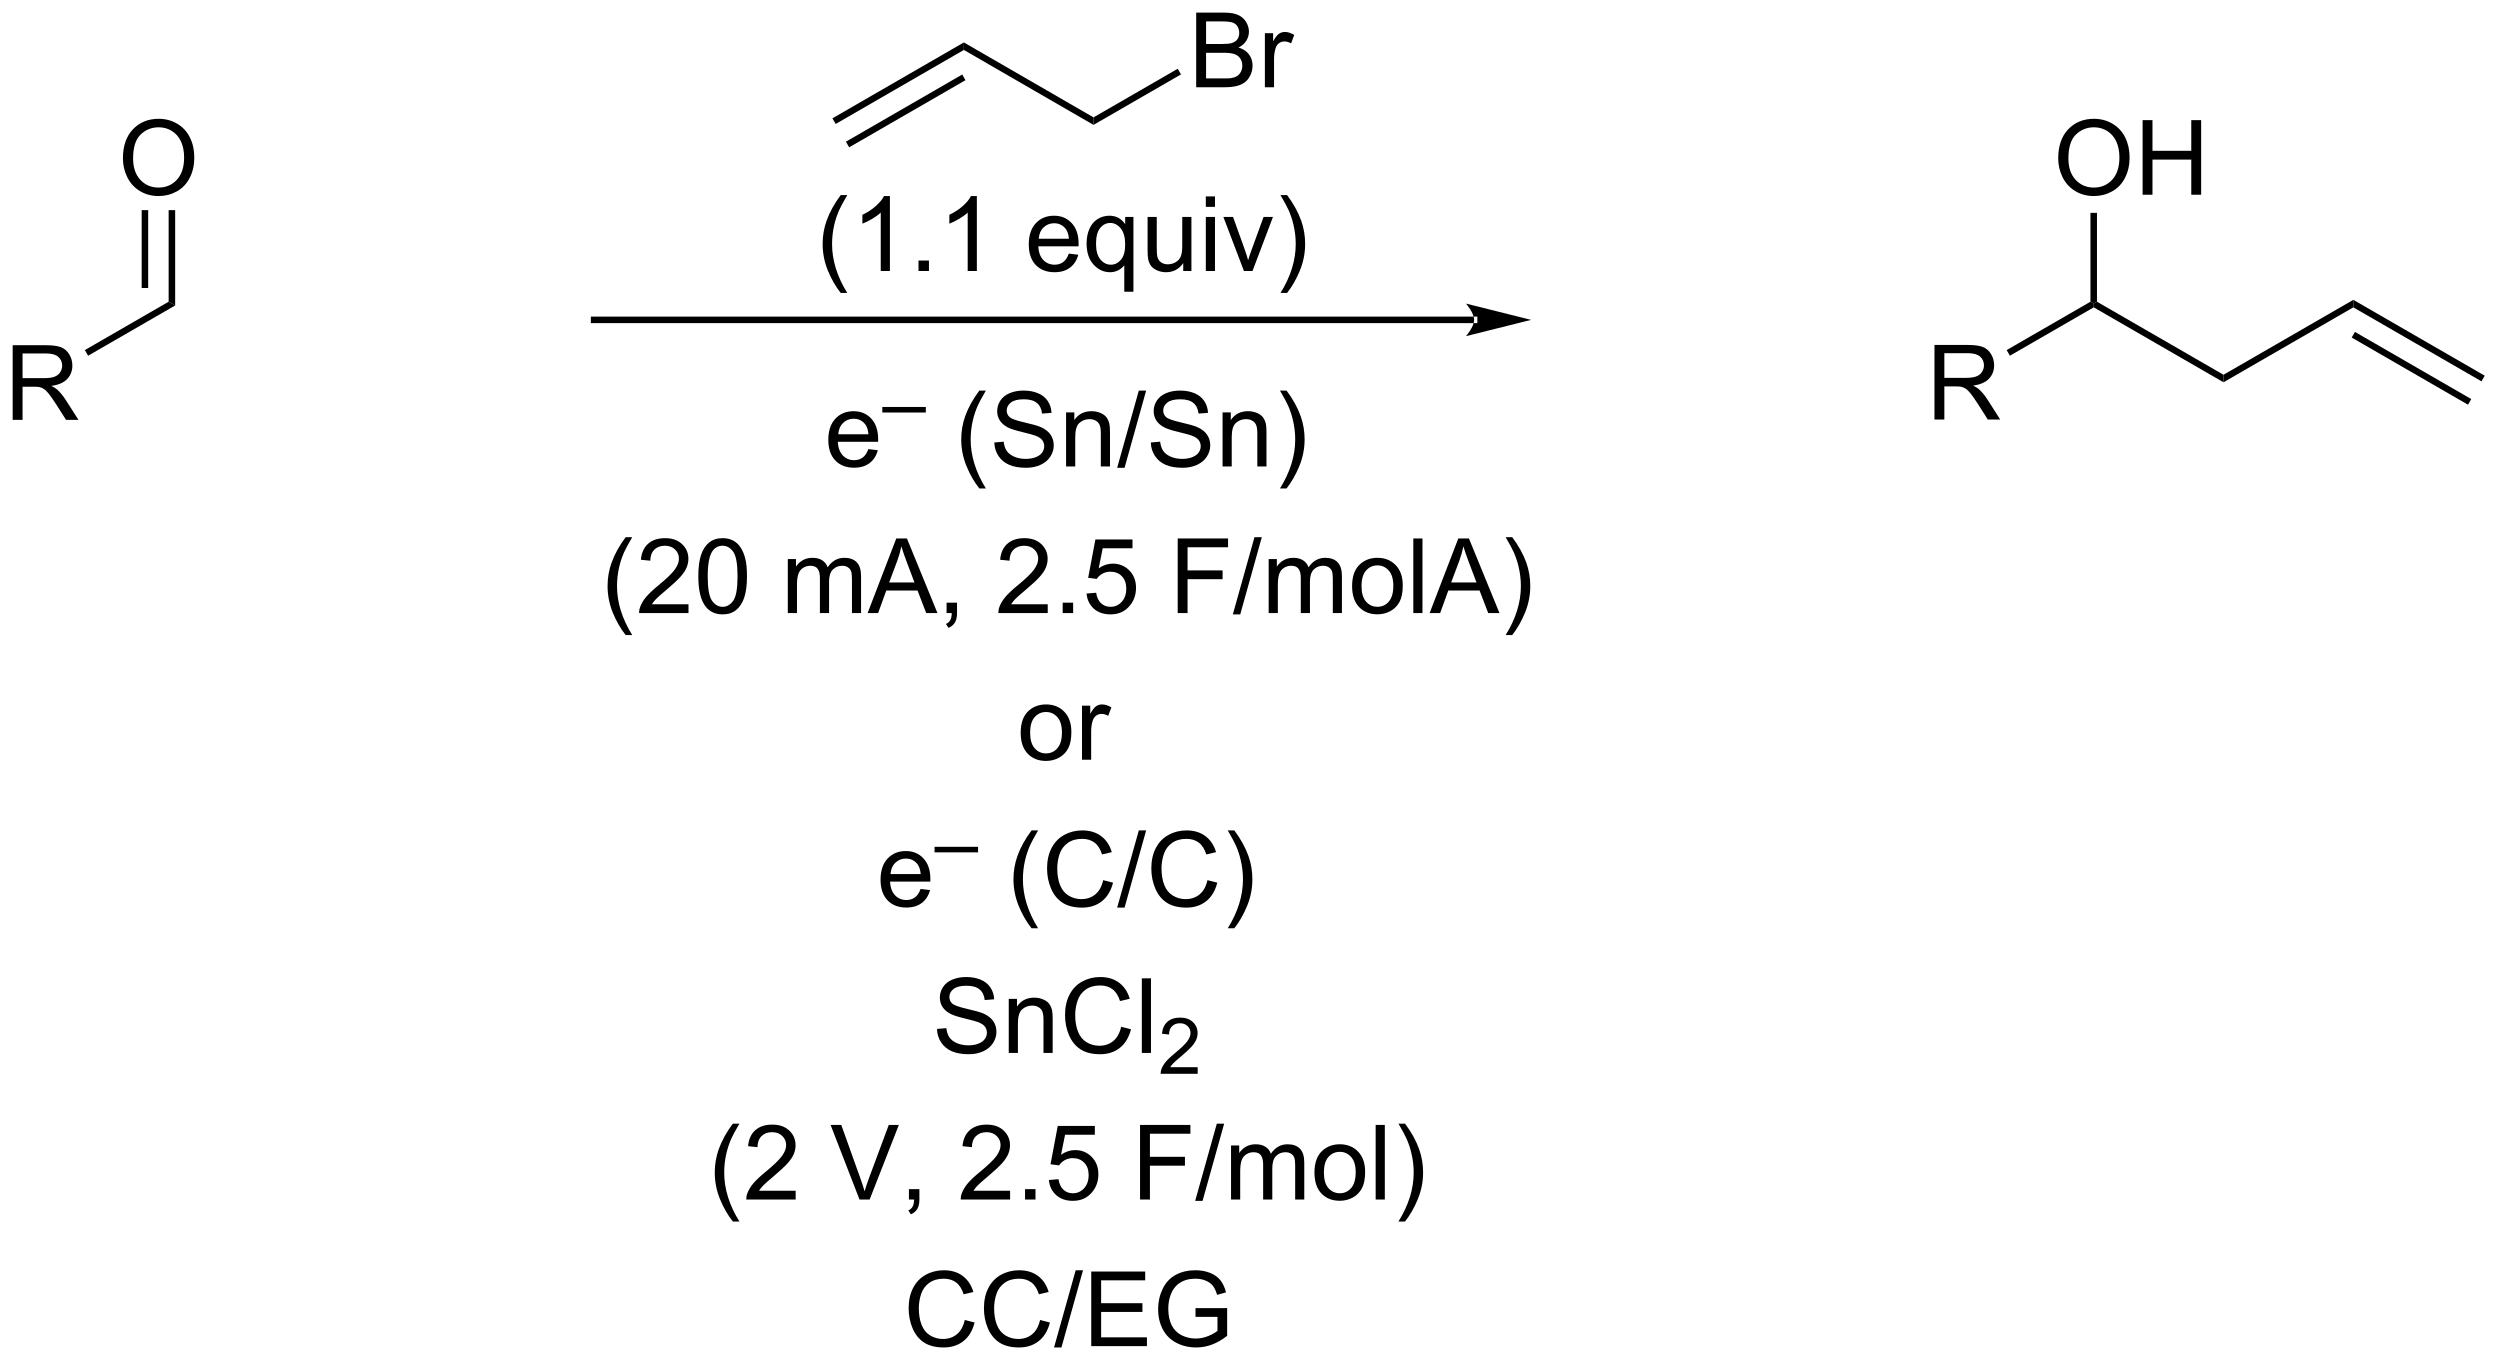 <?xml version="1.0" encoding="UTF-8"?>
<!DOCTYPE svg PUBLIC '-//W3C//DTD SVG 1.0//EN'
          'http://www.w3.org/TR/2001/REC-SVG-20010904/DTD/svg10.dtd'>
<svg stroke-dasharray="none" shape-rendering="auto" xmlns="http://www.w3.org/2000/svg" font-family="'Dialog'" text-rendering="auto" width="263" fill-opacity="1" color-interpolation="auto" color-rendering="auto" preserveAspectRatio="xMidYMid meet" font-size="12px" viewBox="0 0 263 144" fill="black" xmlns:xlink="http://www.w3.org/1999/xlink" stroke="black" image-rendering="auto" stroke-miterlimit="10" stroke-linecap="square" stroke-linejoin="miter" font-style="normal" stroke-width="1" height="144" stroke-dashoffset="0" font-weight="normal" stroke-opacity="1"
><!--Generated by the Batik Graphics2D SVG Generator--><defs id="genericDefs"
  /><g
  ><defs id="defs1"
    ><clipPath clipPathUnits="userSpaceOnUse" id="clipPath1"
      ><path d="M1.294 1.596 L198.407 1.596 L198.407 108.951 L1.294 108.951 L1.294 1.596 Z"
      /></clipPath
      ><clipPath clipPathUnits="userSpaceOnUse" id="clipPath2"
      ><path d="M-0.556 12.523 L-0.556 116.893 L191.076 116.893 L191.076 12.523 Z"
      /></clipPath
    ></defs
    ><g transform="scale(1.333,1.333) translate(-1.294,-1.596) matrix(1.029,0,0,1.029,1.866,-11.285)"
    ><path d="M0.416 44.721 L0.416 38.995 L2.955 38.995 Q3.721 38.995 4.119 39.148 Q4.518 39.302 4.754 39.693 Q4.994 40.083 4.994 40.557 Q4.994 41.167 4.598 41.586 Q4.205 42.003 3.38 42.115 Q3.682 42.261 3.838 42.401 Q4.168 42.706 4.465 43.161 L5.463 44.721 L4.51 44.721 L3.752 43.529 Q3.418 43.013 3.202 42.74 Q2.989 42.466 2.82 42.357 Q2.65 42.247 2.473 42.206 Q2.346 42.177 2.051 42.177 L1.174 42.177 L1.174 44.721 L0.416 44.721 ZM1.174 41.521 L2.801 41.521 Q3.322 41.521 3.614 41.414 Q3.908 41.307 4.059 41.07 Q4.213 40.833 4.213 40.557 Q4.213 40.151 3.916 39.891 Q3.622 39.628 2.986 39.628 L1.174 39.628 L1.174 41.521 Z" stroke="none" clip-path="url(#clipPath2)"
    /></g
    ><g transform="matrix(1.371,0,0,1.371,0.763,-17.174)"
    ><path d="M6.204 39.822 L5.954 39.389 L12.384 35.677 L12.884 35.966 Z" stroke="none" clip-path="url(#clipPath2)"
    /></g
    ><g transform="matrix(1.371,0,0,1.371,0.763,-17.174)"
    ><path d="M8.876 24.682 Q8.876 23.255 9.642 22.451 Q10.407 21.643 11.618 21.643 Q12.41 21.643 13.045 22.023 Q13.683 22.401 14.017 23.078 Q14.353 23.755 14.353 24.615 Q14.353 25.487 14.001 26.174 Q13.65 26.862 13.004 27.216 Q12.361 27.57 11.613 27.57 Q10.806 27.57 10.168 27.18 Q9.532 26.787 9.204 26.112 Q8.876 25.435 8.876 24.682 ZM9.657 24.693 Q9.657 25.729 10.212 26.326 Q10.769 26.919 11.611 26.919 Q12.465 26.919 13.017 26.318 Q13.571 25.716 13.571 24.612 Q13.571 23.912 13.335 23.391 Q13.098 22.87 12.642 22.583 Q12.189 22.294 11.621 22.294 Q10.816 22.294 10.236 22.849 Q9.657 23.401 9.657 24.693 Z" stroke="none" clip-path="url(#clipPath2)"
    /></g
    ><g transform="matrix(1.371,0,0,1.371,0.763,-17.174)"
    ><path d="M12.884 35.966 L12.384 35.677 L12.384 28.652 L12.884 28.652 ZM10.814 34.626 L10.814 28.652 L10.314 28.652 L10.314 34.626 Z" stroke="none" clip-path="url(#clipPath2)"
    /></g
    ><g transform="matrix(1.371,0,0,1.371,0.763,-17.174)"
    ><path d="M112.555 37.321 L112.555 37.321 L45.031 37.321 L44.781 37.321 L44.781 36.821 L45.031 36.821 L112.555 36.821 L112.805 36.821 L112.805 37.321 ZM116.93 37.071 L111.93 35.821 C111.93 35.821 112.555 36.525 112.555 37.071 C112.555 37.618 111.93 38.321 111.93 38.321 Z" stroke="none" clip-path="url(#clipPath2)"
    /></g
    ><g transform="matrix(1.371,0,0,1.371,0.763,-17.174)"
    ><path d="M73.402 15.783 L73.402 16.36 L63.567 22.038 L63.317 21.605 ZM73.276 18.245 L64.352 23.398 L64.602 23.831 L73.526 18.679 Z" stroke="none" clip-path="url(#clipPath2)"
    /></g
    ><g transform="matrix(1.371,0,0,1.371,0.763,-17.174)"
    ><path d="M73.402 16.36 L73.402 15.783 L83.352 21.533 L83.352 22.11 Z" stroke="none" clip-path="url(#clipPath2)"
    /></g
    ><g transform="matrix(1.371,0,0,1.371,0.763,-17.174)"
    ><path d="M91.23 19.221 L91.23 13.495 L93.378 13.495 Q94.034 13.495 94.43 13.669 Q94.829 13.841 95.053 14.203 Q95.277 14.565 95.277 14.958 Q95.277 15.326 95.076 15.651 Q94.878 15.974 94.477 16.174 Q94.996 16.326 95.274 16.693 Q95.555 17.06 95.555 17.56 Q95.555 17.964 95.383 18.31 Q95.214 18.654 94.964 18.841 Q94.714 19.029 94.337 19.125 Q93.962 19.221 93.415 19.221 L91.23 19.221 ZM91.988 15.901 L93.227 15.901 Q93.73 15.901 93.949 15.833 Q94.238 15.747 94.383 15.55 Q94.532 15.349 94.532 15.05 Q94.532 14.763 94.394 14.547 Q94.258 14.331 94.003 14.25 Q93.751 14.169 93.133 14.169 L91.988 14.169 L91.988 15.901 ZM91.988 18.544 L93.415 18.544 Q93.782 18.544 93.93 18.518 Q94.191 18.471 94.365 18.362 Q94.542 18.253 94.654 18.044 Q94.769 17.833 94.769 17.56 Q94.769 17.24 94.605 17.005 Q94.441 16.768 94.149 16.672 Q93.86 16.576 93.313 16.576 L91.988 16.576 L91.988 18.544 ZM96.501 19.221 L96.501 15.073 L97.133 15.073 L97.133 15.701 Q97.376 15.261 97.579 15.12 Q97.784 14.979 98.032 14.979 Q98.386 14.979 98.753 15.206 L98.511 15.857 Q98.253 15.706 97.996 15.706 Q97.766 15.706 97.581 15.844 Q97.399 15.982 97.321 16.229 Q97.204 16.604 97.204 17.049 L97.204 19.221 L96.501 19.221 Z" stroke="none" clip-path="url(#clipPath2)"
    /></g
    ><g transform="matrix(1.371,0,0,1.371,0.763,-17.174)"
    ><path d="M83.352 22.11 L83.352 21.533 L89.813 17.803 L90.063 18.236 Z" stroke="none" clip-path="url(#clipPath2)"
    /></g
    ><g transform="matrix(1.371,0,0,1.371,0.763,-17.174)"
    ><path d="M147.88 44.721 L147.88 38.995 L150.419 38.995 Q151.185 38.995 151.583 39.148 Q151.982 39.302 152.219 39.693 Q152.458 40.083 152.458 40.557 Q152.458 41.167 152.062 41.586 Q151.669 42.003 150.844 42.115 Q151.146 42.261 151.302 42.401 Q151.633 42.706 151.93 43.161 L152.927 44.721 L151.974 44.721 L151.216 43.529 Q150.883 43.013 150.667 42.74 Q150.453 42.466 150.284 42.357 Q150.115 42.247 149.938 42.206 Q149.81 42.177 149.516 42.177 L148.638 42.177 L148.638 44.721 L147.88 44.721 ZM148.638 41.521 L150.266 41.521 Q150.786 41.521 151.078 41.414 Q151.372 41.307 151.523 41.07 Q151.677 40.833 151.677 40.557 Q151.677 40.151 151.38 39.891 Q151.086 39.628 150.451 39.628 L148.638 39.628 L148.638 41.521 Z" stroke="none" clip-path="url(#clipPath2)"
    /></g
    ><g transform="matrix(1.371,0,0,1.371,0.763,-17.174)"
    ><path d="M153.668 39.822 L153.418 39.389 L159.849 35.677 L160.099 35.821 L160.099 36.11 Z" stroke="none" clip-path="url(#clipPath2)"
    /></g
    ><g transform="matrix(1.371,0,0,1.371,0.763,-17.174)"
    ><path d="M157.375 24.682 Q157.375 23.255 158.141 22.451 Q158.907 21.643 160.118 21.643 Q160.909 21.643 161.545 22.023 Q162.183 22.401 162.516 23.078 Q162.852 23.755 162.852 24.615 Q162.852 25.487 162.5 26.174 Q162.149 26.862 161.503 27.216 Q160.86 27.57 160.112 27.57 Q159.305 27.57 158.667 27.18 Q158.032 26.787 157.703 26.112 Q157.375 25.435 157.375 24.682 ZM158.157 24.693 Q158.157 25.729 158.711 26.326 Q159.269 26.919 160.11 26.919 Q160.964 26.919 161.516 26.318 Q162.071 25.716 162.071 24.612 Q162.071 23.912 161.834 23.391 Q161.597 22.87 161.141 22.583 Q160.688 22.294 160.12 22.294 Q159.315 22.294 158.735 22.849 Q158.157 23.401 158.157 24.693 ZM163.851 27.471 L163.851 21.745 L164.608 21.745 L164.608 24.096 L167.585 24.096 L167.585 21.745 L168.343 21.745 L168.343 27.471 L167.585 27.471 L167.585 24.771 L164.608 24.771 L164.608 27.471 L163.851 27.471 Z" stroke="none" clip-path="url(#clipPath2)"
    /></g
    ><g transform="matrix(1.371,0,0,1.371,0.763,-17.174)"
    ><path d="M160.349 35.677 L160.099 35.821 L159.849 35.677 L159.849 28.861 L160.349 28.861 Z" stroke="none" clip-path="url(#clipPath2)"
    /></g
    ><g transform="matrix(1.371,0,0,1.371,0.763,-17.174)"
    ><path d="M160.099 36.11 L160.099 35.821 L160.349 35.677 L170.059 41.283 L170.059 41.86 Z" stroke="none" clip-path="url(#clipPath2)"
    /></g
    ><g transform="matrix(1.371,0,0,1.371,0.763,-17.174)"
    ><path d="M170.059 41.86 L170.059 41.283 L180.019 35.533 L180.019 36.11 Z" stroke="none" clip-path="url(#clipPath2)"
    /></g
    ><g transform="matrix(1.371,0,0,1.371,0.763,-17.174)"
    ><path d="M180.019 36.11 L180.019 35.533 L190.104 41.355 L189.854 41.788 ZM179.894 38.428 L188.819 43.581 L189.069 43.148 L180.144 37.995 Z" stroke="none" clip-path="url(#clipPath2)"
    /></g
    ><g transform="matrix(1.371,0,0,1.371,0.763,-17.174)"
    ><path d="M63.954 35.006 Q63.371 34.272 62.967 33.288 Q62.566 32.301 62.566 31.246 Q62.566 30.316 62.868 29.465 Q63.22 28.478 63.954 27.496 L64.457 27.496 Q63.986 28.308 63.832 28.657 Q63.595 29.196 63.457 29.782 Q63.29 30.512 63.29 31.251 Q63.29 33.129 64.457 35.006 L63.954 35.006 ZM67.728 33.321 L67.025 33.321 L67.025 28.84 Q66.769 29.082 66.358 29.324 Q65.947 29.566 65.618 29.689 L65.618 29.009 Q66.207 28.73 66.647 28.337 Q67.09 27.941 67.275 27.571 L67.728 27.571 L67.728 33.321 ZM69.922 33.321 L69.922 32.519 L70.724 32.519 L70.724 33.321 L69.922 33.321 ZM74.4 33.321 L73.697 33.321 L73.697 28.84 Q73.441 29.082 73.03 29.324 Q72.618 29.566 72.29 29.689 L72.29 29.009 Q72.879 28.73 73.319 28.337 Q73.762 27.941 73.947 27.571 L74.4 27.571 L74.4 33.321 ZM81.457 31.985 L82.183 32.074 Q82.012 32.712 81.545 33.064 Q81.082 33.415 80.361 33.415 Q79.449 33.415 78.915 32.855 Q78.384 32.293 78.384 31.282 Q78.384 30.235 78.923 29.657 Q79.462 29.079 80.322 29.079 Q81.152 29.079 81.678 29.647 Q82.207 30.212 82.207 31.238 Q82.207 31.301 82.204 31.426 L79.111 31.426 Q79.15 32.111 79.496 32.475 Q79.845 32.837 80.363 32.837 Q80.751 32.837 81.025 32.634 Q81.298 32.431 81.457 31.985 ZM79.15 30.847 L81.465 30.847 Q81.418 30.324 81.199 30.064 Q80.863 29.657 80.329 29.657 Q79.845 29.657 79.514 29.983 Q79.183 30.306 79.15 30.847 ZM85.711 34.913 L85.711 32.879 Q85.547 33.111 85.252 33.264 Q84.958 33.415 84.625 33.415 Q83.888 33.415 83.354 32.827 Q82.82 32.236 82.82 31.207 Q82.82 30.582 83.036 30.087 Q83.255 29.59 83.666 29.334 Q84.078 29.079 84.57 29.079 Q85.341 29.079 85.781 29.728 L85.781 29.173 L86.414 29.173 L86.414 34.913 L85.711 34.913 ZM83.544 31.235 Q83.544 32.035 83.88 32.436 Q84.216 32.837 84.685 32.837 Q85.133 32.837 85.456 32.457 Q85.781 32.074 85.781 31.298 Q85.781 30.47 85.44 30.053 Q85.099 29.634 84.638 29.634 Q84.18 29.634 83.862 30.022 Q83.544 30.41 83.544 31.235 ZM90.236 33.321 L90.236 32.712 Q89.751 33.415 88.918 33.415 Q88.551 33.415 88.233 33.275 Q87.915 33.134 87.759 32.92 Q87.605 32.707 87.543 32.4 Q87.501 32.191 87.501 31.743 L87.501 29.173 L88.204 29.173 L88.204 31.472 Q88.204 32.025 88.246 32.215 Q88.314 32.493 88.527 32.652 Q88.743 32.808 89.058 32.808 Q89.376 32.808 89.652 32.647 Q89.931 32.486 90.045 32.207 Q90.16 31.926 90.16 31.394 L90.16 29.173 L90.863 29.173 L90.863 33.321 L90.236 33.321 ZM91.969 28.402 L91.969 27.595 L92.672 27.595 L92.672 28.402 L91.969 28.402 ZM91.969 33.321 L91.969 29.173 L92.672 29.173 L92.672 33.321 L91.969 33.321 ZM94.894 33.321 L93.316 29.173 L94.058 29.173 L94.949 31.657 Q95.095 32.058 95.215 32.493 Q95.308 32.165 95.478 31.704 L96.4 29.173 L97.121 29.173 L95.551 33.321 L94.894 33.321 ZM98.204 35.006 L97.699 35.006 Q98.868 33.129 98.868 31.251 Q98.868 30.517 98.699 29.793 Q98.566 29.207 98.329 28.668 Q98.176 28.316 97.699 27.496 L98.204 27.496 Q98.939 28.478 99.29 29.465 Q99.59 30.316 99.59 31.246 Q99.59 32.301 99.186 33.288 Q98.782 34.272 98.204 35.006 Z" stroke="none" clip-path="url(#clipPath2)"
    /></g
    ><g transform="matrix(1.371,0,0,1.371,0.763,-17.174)"
    ><path d="M66.076 46.986 L66.802 47.074 Q66.63 47.712 66.164 48.064 Q65.701 48.415 64.979 48.415 Q64.068 48.415 63.534 47.855 Q63.003 47.293 63.003 46.282 Q63.003 45.236 63.542 44.657 Q64.081 44.079 64.94 44.079 Q65.771 44.079 66.297 44.647 Q66.826 45.212 66.826 46.238 Q66.826 46.301 66.823 46.426 L63.729 46.426 Q63.768 47.111 64.115 47.475 Q64.464 47.837 64.982 47.837 Q65.37 47.837 65.643 47.634 Q65.917 47.431 66.076 46.986 ZM63.768 45.847 L66.083 45.847 Q66.037 45.324 65.818 45.064 Q65.482 44.657 64.948 44.657 Q64.464 44.657 64.133 44.983 Q63.802 45.306 63.768 45.847 Z" stroke="none" clip-path="url(#clipPath2)"
    /></g
    ><g transform="matrix(1.371,0,0,1.371,0.763,-17.174)"
    ><path d="M67.146 44.18 L67.146 43.754 L70.484 43.754 L70.484 44.18 L67.146 44.18 Z" stroke="none" clip-path="url(#clipPath2)"
    /></g
    ><g transform="matrix(1.371,0,0,1.371,0.763,-17.174)"
    ><path d="M74.59 50.006 Q74.006 49.272 73.603 48.288 Q73.201 47.301 73.201 46.246 Q73.201 45.316 73.504 44.465 Q73.855 43.478 74.59 42.496 L75.092 42.496 Q74.621 43.308 74.467 43.657 Q74.23 44.196 74.092 44.782 Q73.925 45.511 73.925 46.251 Q73.925 48.129 75.092 50.006 L74.59 50.006 ZM75.741 46.48 L76.457 46.418 Q76.506 46.847 76.691 47.123 Q76.879 47.4 77.269 47.569 Q77.66 47.738 78.147 47.738 Q78.582 47.738 78.912 47.611 Q79.246 47.48 79.407 47.256 Q79.569 47.032 79.569 46.767 Q79.569 46.496 79.412 46.295 Q79.256 46.095 78.897 45.957 Q78.668 45.868 77.879 45.678 Q77.09 45.488 76.772 45.321 Q76.363 45.105 76.16 44.788 Q75.959 44.47 75.959 44.074 Q75.959 43.642 76.204 43.264 Q76.451 42.886 76.923 42.691 Q77.397 42.496 77.975 42.496 Q78.613 42.496 79.097 42.702 Q79.584 42.907 79.845 43.306 Q80.108 43.704 80.129 44.207 L79.402 44.261 Q79.342 43.72 79.004 43.444 Q78.668 43.165 78.006 43.165 Q77.319 43.165 77.004 43.418 Q76.691 43.668 76.691 44.025 Q76.691 44.332 76.912 44.532 Q77.131 44.73 78.056 44.941 Q78.98 45.15 79.324 45.306 Q79.824 45.535 80.061 45.889 Q80.3 46.243 80.3 46.704 Q80.3 47.16 80.037 47.566 Q79.777 47.97 79.285 48.196 Q78.795 48.42 78.183 48.42 Q77.405 48.42 76.879 48.194 Q76.355 47.965 76.056 47.511 Q75.756 47.056 75.741 46.48 ZM81.246 48.321 L81.246 44.173 L81.879 44.173 L81.879 44.761 Q82.334 44.079 83.199 44.079 Q83.574 44.079 83.886 44.215 Q84.201 44.347 84.358 44.566 Q84.514 44.785 84.576 45.087 Q84.616 45.282 84.616 45.769 L84.616 48.321 L83.912 48.321 L83.912 45.798 Q83.912 45.368 83.829 45.155 Q83.748 44.941 83.54 44.816 Q83.332 44.689 83.05 44.689 Q82.6 44.689 82.274 44.975 Q81.949 45.259 81.949 46.056 L81.949 48.321 L81.246 48.321 ZM85.166 48.42 L86.828 42.496 L87.39 42.496 L85.734 48.42 L85.166 48.42 ZM87.748 46.48 L88.465 46.418 Q88.514 46.847 88.699 47.123 Q88.886 47.4 89.277 47.569 Q89.668 47.738 90.155 47.738 Q90.59 47.738 90.92 47.611 Q91.254 47.48 91.415 47.256 Q91.576 47.032 91.576 46.767 Q91.576 46.496 91.42 46.295 Q91.264 46.095 90.905 45.957 Q90.675 45.868 89.886 45.678 Q89.097 45.488 88.78 45.321 Q88.371 45.105 88.168 44.788 Q87.967 44.47 87.967 44.074 Q87.967 43.642 88.212 43.264 Q88.459 42.886 88.931 42.691 Q89.405 42.496 89.983 42.496 Q90.621 42.496 91.105 42.702 Q91.592 42.907 91.853 43.306 Q92.116 43.704 92.136 44.207 L91.41 44.261 Q91.35 43.72 91.011 43.444 Q90.675 43.165 90.014 43.165 Q89.326 43.165 89.011 43.418 Q88.699 43.668 88.699 44.025 Q88.699 44.332 88.92 44.532 Q89.139 44.73 90.064 44.941 Q90.988 45.15 91.332 45.306 Q91.832 45.535 92.069 45.889 Q92.308 46.243 92.308 46.704 Q92.308 47.16 92.045 47.566 Q91.785 47.97 91.293 48.196 Q90.803 48.42 90.191 48.42 Q89.412 48.42 88.886 48.194 Q88.363 47.965 88.064 47.511 Q87.764 47.056 87.748 46.48 ZM93.254 48.321 L93.254 44.173 L93.886 44.173 L93.886 44.761 Q94.342 44.079 95.207 44.079 Q95.582 44.079 95.894 44.215 Q96.209 44.347 96.366 44.566 Q96.522 44.785 96.584 45.087 Q96.623 45.282 96.623 45.769 L96.623 48.321 L95.92 48.321 L95.92 45.798 Q95.92 45.368 95.837 45.155 Q95.756 44.941 95.548 44.816 Q95.34 44.689 95.058 44.689 Q94.608 44.689 94.282 44.975 Q93.957 45.259 93.957 46.056 L93.957 48.321 L93.254 48.321 ZM98.164 50.006 L97.659 50.006 Q98.828 48.129 98.828 46.251 Q98.828 45.517 98.659 44.793 Q98.526 44.207 98.289 43.668 Q98.135 43.316 97.659 42.496 L98.164 42.496 Q98.898 43.478 99.25 44.465 Q99.549 45.316 99.549 46.246 Q99.549 47.301 99.145 48.288 Q98.742 49.272 98.164 50.006 Z" stroke="none" clip-path="url(#clipPath2)"
    /></g
    ><g transform="matrix(1.371,0,0,1.371,0.763,-17.174)"
    ><path d="M47.452 61.256 Q46.869 60.522 46.465 59.538 Q46.064 58.551 46.064 57.496 Q46.064 56.566 46.367 55.715 Q46.718 54.728 47.452 53.746 L47.955 53.746 Q47.484 54.558 47.33 54.907 Q47.093 55.446 46.955 56.032 Q46.788 56.761 46.788 57.501 Q46.788 59.379 47.955 61.256 L47.452 61.256 ZM52.273 58.894 L52.273 59.571 L48.486 59.571 Q48.478 59.316 48.57 59.082 Q48.713 58.696 49.031 58.321 Q49.351 57.946 49.952 57.454 Q50.885 56.689 51.213 56.241 Q51.541 55.793 51.541 55.394 Q51.541 54.978 51.242 54.691 Q50.945 54.402 50.463 54.402 Q49.955 54.402 49.65 54.707 Q49.346 55.011 49.343 55.551 L48.619 55.478 Q48.695 54.668 49.179 54.246 Q49.663 53.821 50.478 53.821 Q51.304 53.821 51.783 54.28 Q52.265 54.736 52.265 55.41 Q52.265 55.754 52.124 56.087 Q51.984 56.418 51.656 56.785 Q51.33 57.152 50.572 57.793 Q49.939 58.324 49.76 58.514 Q49.58 58.704 49.463 58.894 L52.273 58.894 ZM53.027 56.746 Q53.027 55.73 53.235 55.113 Q53.443 54.493 53.855 54.157 Q54.269 53.821 54.894 53.821 Q55.355 53.821 55.701 54.006 Q56.05 54.191 56.277 54.543 Q56.503 54.892 56.631 55.394 Q56.761 55.894 56.761 56.746 Q56.761 57.754 56.553 58.373 Q56.347 58.993 55.933 59.332 Q55.521 59.67 54.894 59.67 Q54.066 59.67 53.592 59.074 Q53.027 58.361 53.027 56.746 ZM53.748 56.746 Q53.748 58.157 54.079 58.623 Q54.409 59.09 54.894 59.09 Q55.378 59.09 55.706 58.621 Q56.037 58.152 56.037 56.746 Q56.037 55.332 55.706 54.868 Q55.378 54.402 54.886 54.402 Q54.402 54.402 54.113 54.814 Q53.748 55.337 53.748 56.746 ZM59.894 59.571 L59.894 55.423 L60.521 55.423 L60.521 56.004 Q60.717 55.699 61.04 55.514 Q61.365 55.329 61.779 55.329 Q62.24 55.329 62.534 55.522 Q62.831 55.712 62.951 56.056 Q63.443 55.329 64.232 55.329 Q64.85 55.329 65.18 55.67 Q65.514 56.011 65.514 56.722 L65.514 59.571 L64.816 59.571 L64.816 56.957 Q64.816 56.535 64.745 56.35 Q64.678 56.165 64.498 56.053 Q64.318 55.939 64.076 55.939 Q63.639 55.939 63.349 56.23 Q63.06 56.519 63.06 57.16 L63.06 59.571 L62.357 59.571 L62.357 56.876 Q62.357 56.407 62.185 56.173 Q62.014 55.939 61.623 55.939 Q61.326 55.939 61.074 56.095 Q60.824 56.251 60.709 56.553 Q60.597 56.853 60.597 57.418 L60.597 59.571 L59.894 59.571 ZM66.016 59.571 L68.217 53.845 L69.034 53.845 L71.378 59.571 L70.514 59.571 L69.847 57.837 L67.451 57.837 L66.823 59.571 L66.016 59.571 ZM67.67 57.22 L69.613 57.22 L69.014 55.634 Q68.74 54.91 68.607 54.446 Q68.498 54.996 68.3 55.54 L67.67 57.22 ZM72.076 59.571 L72.076 58.769 L72.878 58.769 L72.878 59.571 Q72.878 60.014 72.722 60.285 Q72.566 60.556 72.225 60.704 L72.029 60.405 Q72.253 60.306 72.357 60.116 Q72.464 59.928 72.475 59.571 L72.076 59.571 ZM79.839 58.894 L79.839 59.571 L76.053 59.571 Q76.045 59.316 76.136 59.082 Q76.279 58.696 76.597 58.321 Q76.917 57.946 77.519 57.454 Q78.451 56.689 78.779 56.241 Q79.107 55.793 79.107 55.394 Q79.107 54.978 78.808 54.691 Q78.511 54.402 78.029 54.402 Q77.521 54.402 77.217 54.707 Q76.912 55.011 76.909 55.551 L76.186 55.478 Q76.261 54.668 76.745 54.246 Q77.23 53.821 78.045 53.821 Q78.87 53.821 79.35 54.28 Q79.831 54.736 79.831 55.41 Q79.831 55.754 79.691 56.087 Q79.55 56.418 79.222 56.785 Q78.896 57.152 78.139 57.793 Q77.506 58.324 77.326 58.514 Q77.146 58.704 77.029 58.894 L79.839 58.894 ZM80.986 59.571 L80.986 58.769 L81.788 58.769 L81.788 59.571 L80.986 59.571 ZM82.816 58.071 L83.553 58.009 Q83.636 58.548 83.933 58.819 Q84.232 59.09 84.654 59.09 Q85.162 59.09 85.514 58.707 Q85.865 58.324 85.865 57.691 Q85.865 57.09 85.527 56.743 Q85.191 56.394 84.644 56.394 Q84.303 56.394 84.029 56.551 Q83.756 56.704 83.6 56.949 L82.941 56.863 L83.495 53.923 L86.342 53.923 L86.342 54.595 L84.058 54.595 L83.748 56.134 Q84.264 55.775 84.831 55.775 Q85.581 55.775 86.097 56.295 Q86.613 56.814 86.613 57.629 Q86.613 58.407 86.159 58.972 Q85.607 59.67 84.654 59.67 Q83.873 59.67 83.378 59.233 Q82.886 58.793 82.816 58.071 ZM89.811 59.571 L89.811 53.845 L93.675 53.845 L93.675 54.519 L90.568 54.519 L90.568 56.293 L93.256 56.293 L93.256 56.97 L90.568 56.97 L90.568 59.571 L89.811 59.571 ZM94.041 59.67 L95.702 53.746 L96.265 53.746 L94.609 59.67 L94.041 59.67 ZM96.792 59.571 L96.792 55.423 L97.42 55.423 L97.42 56.004 Q97.615 55.699 97.938 55.514 Q98.264 55.329 98.678 55.329 Q99.139 55.329 99.433 55.522 Q99.73 55.712 99.85 56.056 Q100.342 55.329 101.131 55.329 Q101.748 55.329 102.079 55.67 Q102.412 56.011 102.412 56.722 L102.412 59.571 L101.714 59.571 L101.714 56.957 Q101.714 56.535 101.644 56.35 Q101.576 56.165 101.396 56.053 Q101.217 55.939 100.975 55.939 Q100.537 55.939 100.248 56.23 Q99.959 56.519 99.959 57.16 L99.959 59.571 L99.256 59.571 L99.256 56.876 Q99.256 56.407 99.084 56.173 Q98.912 55.939 98.521 55.939 Q98.225 55.939 97.972 56.095 Q97.722 56.251 97.607 56.553 Q97.495 56.853 97.495 57.418 L97.495 59.571 L96.792 59.571 ZM103.193 57.496 Q103.193 56.345 103.834 55.79 Q104.37 55.329 105.139 55.329 Q105.995 55.329 106.537 55.889 Q107.081 56.449 107.081 57.439 Q107.081 58.238 106.839 58.699 Q106.6 59.157 106.141 59.413 Q105.683 59.665 105.139 59.665 Q104.269 59.665 103.73 59.108 Q103.193 58.548 103.193 57.496 ZM103.917 57.496 Q103.917 58.293 104.264 58.691 Q104.613 59.087 105.139 59.087 Q105.662 59.087 106.008 58.689 Q106.357 58.29 106.357 57.472 Q106.357 56.704 106.008 56.308 Q105.659 55.91 105.139 55.91 Q104.613 55.91 104.264 56.306 Q103.917 56.699 103.917 57.496 ZM107.89 59.571 L107.89 53.845 L108.593 53.845 L108.593 59.571 L107.89 59.571 ZM109.141 59.571 L111.342 53.845 L112.159 53.845 L114.503 59.571 L113.639 59.571 L112.972 57.837 L110.576 57.837 L109.948 59.571 L109.141 59.571 ZM110.795 57.22 L112.738 57.22 L112.139 55.634 Q111.865 54.91 111.732 54.446 Q111.623 54.996 111.425 55.54 L110.795 57.22 ZM115.48 61.256 L114.975 61.256 Q116.144 59.379 116.144 57.501 Q116.144 56.767 115.975 56.043 Q115.842 55.457 115.605 54.918 Q115.451 54.566 114.975 53.746 L115.48 53.746 Q116.214 54.728 116.566 55.715 Q116.865 56.566 116.865 57.496 Q116.865 58.551 116.462 59.538 Q116.058 60.522 115.48 61.256 Z" stroke="none" clip-path="url(#clipPath2)"
    /></g
    ><g transform="matrix(1.371,0,0,1.371,0.763,-17.174)"
    ><path d="M77.763 68.746 Q77.763 67.595 78.404 67.04 Q78.941 66.579 79.709 66.579 Q80.566 66.579 81.107 67.139 Q81.652 67.699 81.652 68.689 Q81.652 69.488 81.409 69.949 Q81.17 70.407 80.711 70.663 Q80.253 70.915 79.709 70.915 Q78.839 70.915 78.3 70.358 Q77.763 69.798 77.763 68.746 ZM78.487 68.746 Q78.487 69.543 78.834 69.941 Q79.183 70.337 79.709 70.337 Q80.232 70.337 80.579 69.939 Q80.928 69.54 80.928 68.722 Q80.928 67.954 80.579 67.558 Q80.23 67.16 79.709 67.16 Q79.183 67.16 78.834 67.556 Q78.487 67.949 78.487 68.746 ZM82.468 70.821 L82.468 66.673 L83.101 66.673 L83.101 67.301 Q83.343 66.861 83.546 66.72 Q83.752 66.579 83.999 66.579 Q84.353 66.579 84.721 66.806 L84.478 67.457 Q84.221 67.306 83.963 67.306 Q83.734 67.306 83.549 67.444 Q83.366 67.582 83.288 67.829 Q83.171 68.204 83.171 68.65 L83.171 70.821 L82.468 70.821 Z" stroke="none" clip-path="url(#clipPath2)"
    /></g
    ><g transform="matrix(1.371,0,0,1.371,0.763,-17.174)"
    ><path d="M70.083 80.736 L70.81 80.824 Q70.638 81.462 70.172 81.814 Q69.708 82.165 68.987 82.165 Q68.076 82.165 67.542 81.605 Q67.01 81.043 67.01 80.032 Q67.01 78.986 67.549 78.407 Q68.089 77.829 68.948 77.829 Q69.779 77.829 70.305 78.397 Q70.833 78.962 70.833 79.988 Q70.833 80.051 70.831 80.176 L67.737 80.176 Q67.776 80.861 68.123 81.225 Q68.471 81.587 68.99 81.587 Q69.378 81.587 69.651 81.384 Q69.924 81.181 70.083 80.736 ZM67.776 79.597 L70.091 79.597 Q70.044 79.074 69.826 78.814 Q69.49 78.407 68.956 78.407 Q68.471 78.407 68.141 78.733 Q67.81 79.056 67.776 79.597 Z" stroke="none" clip-path="url(#clipPath2)"
    /></g
    ><g transform="matrix(1.371,0,0,1.371,0.763,-17.174)"
    ><path d="M71.154 77.93 L71.154 77.504 L74.492 77.504 L74.492 77.93 L71.154 77.93 Z" stroke="none" clip-path="url(#clipPath2)"
    /></g
    ><g transform="matrix(1.371,0,0,1.371,0.763,-17.174)"
    ><path d="M78.597 83.756 Q78.014 83.022 77.61 82.038 Q77.209 81.051 77.209 79.996 Q77.209 79.066 77.511 78.215 Q77.863 77.228 78.597 76.246 L79.1 76.246 Q78.629 77.058 78.475 77.407 Q78.238 77.946 78.1 78.532 Q77.933 79.261 77.933 80.001 Q77.933 81.879 79.1 83.756 L78.597 83.756 ZM84.092 80.064 L84.85 80.254 Q84.613 81.189 83.993 81.681 Q83.373 82.17 82.48 82.17 Q81.553 82.17 80.972 81.793 Q80.394 81.415 80.09 80.702 Q79.787 79.986 79.787 79.165 Q79.787 78.269 80.129 77.605 Q80.472 76.939 81.103 76.592 Q81.733 76.246 82.491 76.246 Q83.35 76.246 83.936 76.683 Q84.522 77.121 84.754 77.915 L84.006 78.09 Q83.808 77.465 83.428 77.181 Q83.05 76.894 82.475 76.894 Q81.816 76.894 81.371 77.212 Q80.928 77.527 80.748 78.061 Q80.569 78.595 80.569 79.16 Q80.569 79.892 80.782 80.436 Q80.996 80.98 81.444 81.251 Q81.894 81.519 82.418 81.519 Q83.053 81.519 83.493 81.152 Q83.936 80.785 84.092 80.064 ZM85.166 82.17 L86.828 76.246 L87.39 76.246 L85.734 82.17 L85.166 82.17 ZM92.092 80.064 L92.85 80.254 Q92.613 81.189 91.993 81.681 Q91.373 82.17 90.48 82.17 Q89.553 82.17 88.972 81.793 Q88.394 81.415 88.09 80.702 Q87.787 79.986 87.787 79.165 Q87.787 78.269 88.129 77.605 Q88.472 76.939 89.103 76.592 Q89.733 76.246 90.491 76.246 Q91.35 76.246 91.936 76.683 Q92.522 77.121 92.754 77.915 L92.006 78.09 Q91.808 77.465 91.428 77.181 Q91.05 76.894 90.475 76.894 Q89.816 76.894 89.371 77.212 Q88.928 77.527 88.748 78.061 Q88.569 78.595 88.569 79.16 Q88.569 79.892 88.782 80.436 Q88.996 80.98 89.444 81.251 Q89.894 81.519 90.418 81.519 Q91.053 81.519 91.493 81.152 Q91.936 80.785 92.092 80.064 ZM94.156 83.756 L93.651 83.756 Q94.82 81.879 94.82 80.001 Q94.82 79.267 94.651 78.543 Q94.518 77.957 94.281 77.418 Q94.127 77.066 93.651 76.246 L94.156 76.246 Q94.89 77.228 95.242 78.215 Q95.541 79.066 95.541 79.996 Q95.541 81.051 95.138 82.038 Q94.734 83.022 94.156 83.756 Z" stroke="none" clip-path="url(#clipPath2)"
    /></g
    ><g transform="matrix(1.371,0,0,1.371,0.763,-17.174)"
    ><path d="M71.342 91.48 L72.058 91.418 Q72.107 91.847 72.292 92.124 Q72.48 92.4 72.87 92.569 Q73.261 92.738 73.748 92.738 Q74.183 92.738 74.513 92.611 Q74.847 92.48 75.008 92.256 Q75.17 92.032 75.17 91.767 Q75.17 91.496 75.013 91.295 Q74.857 91.095 74.498 90.957 Q74.269 90.868 73.48 90.678 Q72.691 90.488 72.373 90.321 Q71.964 90.105 71.761 89.788 Q71.56 89.47 71.56 89.074 Q71.56 88.642 71.805 88.264 Q72.053 87.886 72.524 87.691 Q72.998 87.496 73.576 87.496 Q74.214 87.496 74.698 87.702 Q75.185 87.907 75.446 88.306 Q75.709 88.704 75.73 89.207 L75.003 89.261 Q74.943 88.72 74.605 88.444 Q74.269 88.165 73.607 88.165 Q72.92 88.165 72.605 88.418 Q72.292 88.668 72.292 89.025 Q72.292 89.332 72.513 89.532 Q72.732 89.73 73.657 89.941 Q74.581 90.15 74.925 90.306 Q75.425 90.535 75.662 90.889 Q75.902 91.243 75.902 91.704 Q75.902 92.16 75.638 92.566 Q75.378 92.97 74.886 93.196 Q74.396 93.42 73.784 93.42 Q73.006 93.42 72.48 93.194 Q71.956 92.965 71.657 92.511 Q71.357 92.056 71.342 91.48 ZM76.847 93.321 L76.847 89.173 L77.48 89.173 L77.48 89.761 Q77.935 89.079 78.8 89.079 Q79.175 89.079 79.487 89.215 Q79.803 89.347 79.959 89.566 Q80.115 89.785 80.178 90.087 Q80.217 90.282 80.217 90.769 L80.217 93.321 L79.513 93.321 L79.513 90.798 Q79.513 90.368 79.43 90.155 Q79.35 89.941 79.141 89.816 Q78.933 89.689 78.652 89.689 Q78.201 89.689 77.876 89.975 Q77.55 90.259 77.55 91.056 L77.55 93.321 L76.847 93.321 ZM85.471 91.314 L86.228 91.504 Q85.991 92.439 85.372 92.931 Q84.752 93.42 83.859 93.42 Q82.931 93.42 82.351 93.043 Q81.773 92.665 81.468 91.952 Q81.166 91.236 81.166 90.415 Q81.166 89.519 81.507 88.855 Q81.851 88.189 82.481 87.842 Q83.111 87.496 83.869 87.496 Q84.728 87.496 85.314 87.933 Q85.9 88.371 86.132 89.165 L85.385 89.34 Q85.187 88.715 84.806 88.431 Q84.429 88.144 83.853 88.144 Q83.195 88.144 82.749 88.462 Q82.306 88.777 82.127 89.311 Q81.947 89.845 81.947 90.41 Q81.947 91.142 82.161 91.686 Q82.374 92.23 82.822 92.501 Q83.273 92.769 83.796 92.769 Q84.431 92.769 84.872 92.402 Q85.314 92.035 85.471 91.314 ZM87.058 93.321 L87.058 87.595 L87.761 87.595 L87.761 93.321 L87.058 93.321 Z" stroke="none" clip-path="url(#clipPath2)"
    /></g
    ><g transform="matrix(1.371,0,0,1.371,0.763,-17.174)"
    ><path d="M91.344 94.414 L91.344 94.921 L88.504 94.921 Q88.498 94.73 88.566 94.554 Q88.674 94.265 88.912 93.984 Q89.152 93.703 89.603 93.334 Q90.303 92.759 90.549 92.423 Q90.795 92.087 90.795 91.789 Q90.795 91.476 90.57 91.261 Q90.348 91.044 89.986 91.044 Q89.605 91.044 89.377 91.273 Q89.148 91.501 89.146 91.906 L88.603 91.851 Q88.66 91.244 89.023 90.927 Q89.387 90.609 89.998 90.609 Q90.617 90.609 90.977 90.953 Q91.338 91.294 91.338 91.8 Q91.338 92.058 91.232 92.308 Q91.127 92.556 90.881 92.832 Q90.637 93.107 90.068 93.587 Q89.594 93.986 89.459 94.128 Q89.324 94.271 89.236 94.414 L91.344 94.414 Z" stroke="none" clip-path="url(#clipPath2)"
    /></g
    ><g transform="matrix(1.371,0,0,1.371,0.763,-17.174)"
    ><path d="M55.677 106.256 Q55.094 105.522 54.69 104.538 Q54.289 103.551 54.289 102.496 Q54.289 101.566 54.591 100.715 Q54.943 99.728 55.677 98.746 L56.18 98.746 Q55.708 99.558 55.555 99.907 Q55.318 100.446 55.18 101.032 Q55.013 101.761 55.013 102.501 Q55.013 104.379 56.18 106.256 L55.677 106.256 ZM60.497 103.894 L60.497 104.571 L56.711 104.571 Q56.703 104.316 56.794 104.082 Q56.937 103.696 57.255 103.321 Q57.575 102.946 58.177 102.454 Q59.109 101.689 59.437 101.241 Q59.766 100.793 59.766 100.394 Q59.766 99.978 59.466 99.691 Q59.169 99.402 58.687 99.402 Q58.18 99.402 57.875 99.707 Q57.57 100.011 57.568 100.551 L56.844 100.478 Q56.919 99.668 57.404 99.246 Q57.888 98.821 58.703 98.821 Q59.529 98.821 60.008 99.28 Q60.489 99.736 60.489 100.41 Q60.489 100.754 60.349 101.087 Q60.208 101.418 59.88 101.785 Q59.555 102.152 58.797 102.793 Q58.164 103.324 57.984 103.514 Q57.805 103.704 57.687 103.894 L60.497 103.894 ZM65.396 104.571 L63.177 98.845 L63.997 98.845 L65.484 103.004 Q65.664 103.504 65.786 103.941 Q65.919 103.472 66.094 103.004 L67.641 98.845 L68.414 98.845 L66.172 104.571 L65.396 104.571 ZM69.187 104.571 L69.187 103.769 L69.99 103.769 L69.99 104.571 Q69.99 105.014 69.833 105.285 Q69.677 105.556 69.336 105.704 L69.141 105.405 Q69.365 105.306 69.469 105.116 Q69.575 104.928 69.586 104.571 L69.187 104.571 ZM76.95 103.894 L76.95 104.571 L73.164 104.571 Q73.156 104.316 73.247 104.082 Q73.391 103.696 73.708 103.321 Q74.029 102.946 74.63 102.454 Q75.562 101.689 75.891 101.241 Q76.219 100.793 76.219 100.394 Q76.219 99.978 75.919 99.691 Q75.622 99.402 75.141 99.402 Q74.633 99.402 74.328 99.707 Q74.023 100.011 74.021 100.551 L73.297 100.478 Q73.372 99.668 73.857 99.246 Q74.341 98.821 75.156 98.821 Q75.982 98.821 76.461 99.28 Q76.943 99.736 76.943 100.41 Q76.943 100.754 76.802 101.087 Q76.661 101.418 76.333 101.785 Q76.008 102.152 75.25 102.793 Q74.617 103.324 74.437 103.514 Q74.258 103.704 74.141 103.894 L76.95 103.894 ZM78.098 104.571 L78.098 103.769 L78.9 103.769 L78.9 104.571 L78.098 104.571 ZM79.927 103.071 L80.664 103.009 Q80.747 103.548 81.044 103.819 Q81.344 104.09 81.766 104.09 Q82.273 104.09 82.625 103.707 Q82.977 103.324 82.977 102.691 Q82.977 102.09 82.638 101.743 Q82.302 101.394 81.755 101.394 Q81.414 101.394 81.141 101.551 Q80.867 101.704 80.711 101.949 L80.052 101.863 L80.607 98.923 L83.453 98.923 L83.453 99.595 L81.169 99.595 L80.859 101.134 Q81.375 100.775 81.943 100.775 Q82.693 100.775 83.208 101.295 Q83.724 101.814 83.724 102.629 Q83.724 103.407 83.271 103.972 Q82.719 104.67 81.766 104.67 Q80.984 104.67 80.49 104.233 Q79.997 103.793 79.927 103.071 ZM86.922 104.571 L86.922 98.845 L90.786 98.845 L90.786 99.519 L87.68 99.519 L87.68 101.293 L90.367 101.293 L90.367 101.97 L87.68 101.97 L87.68 104.571 L86.922 104.571 ZM91.152 104.67 L92.814 98.746 L93.376 98.746 L91.72 104.67 L91.152 104.67 ZM93.904 104.571 L93.904 100.423 L94.531 100.423 L94.531 101.004 Q94.727 100.699 95.049 100.514 Q95.375 100.329 95.789 100.329 Q96.25 100.329 96.544 100.522 Q96.841 100.712 96.961 101.056 Q97.453 100.329 98.242 100.329 Q98.859 100.329 99.19 100.67 Q99.523 101.011 99.523 101.722 L99.523 104.571 L98.825 104.571 L98.825 101.957 Q98.825 101.535 98.755 101.35 Q98.687 101.165 98.508 101.053 Q98.328 100.939 98.086 100.939 Q97.648 100.939 97.359 101.23 Q97.07 101.519 97.07 102.16 L97.07 104.571 L96.367 104.571 L96.367 101.876 Q96.367 101.407 96.195 101.173 Q96.023 100.939 95.633 100.939 Q95.336 100.939 95.083 101.095 Q94.833 101.251 94.719 101.553 Q94.607 101.853 94.607 102.418 L94.607 104.571 L93.904 104.571 ZM100.305 102.496 Q100.305 101.345 100.945 100.79 Q101.482 100.329 102.25 100.329 Q103.107 100.329 103.648 100.889 Q104.193 101.449 104.193 102.439 Q104.193 103.238 103.95 103.699 Q103.711 104.157 103.252 104.413 Q102.794 104.665 102.25 104.665 Q101.38 104.665 100.841 104.108 Q100.305 103.548 100.305 102.496 ZM101.029 102.496 Q101.029 103.293 101.375 103.691 Q101.724 104.087 102.25 104.087 Q102.773 104.087 103.12 103.689 Q103.469 103.29 103.469 102.472 Q103.469 101.704 103.12 101.308 Q102.771 100.91 102.25 100.91 Q101.724 100.91 101.375 101.306 Q101.029 101.699 101.029 102.496 ZM105.001 104.571 L105.001 98.845 L105.704 98.845 L105.704 104.571 L105.001 104.571 ZM107.255 106.256 L106.75 106.256 Q107.919 104.379 107.919 102.501 Q107.919 101.767 107.75 101.043 Q107.617 100.457 107.38 99.918 Q107.227 99.566 106.75 98.746 L107.255 98.746 Q107.99 99.728 108.341 100.715 Q108.641 101.566 108.641 102.496 Q108.641 103.551 108.237 104.538 Q107.833 105.522 107.255 106.256 Z" stroke="none" clip-path="url(#clipPath2)"
    /></g
    ><g transform="matrix(1.371,0,0,1.371,0.763,-17.174)"
    ><path d="M73.471 113.814 L74.228 114.004 Q73.992 114.939 73.372 115.431 Q72.752 115.92 71.859 115.92 Q70.932 115.92 70.351 115.543 Q69.773 115.165 69.468 114.452 Q69.166 113.736 69.166 112.915 Q69.166 112.019 69.507 111.355 Q69.851 110.689 70.481 110.342 Q71.111 109.996 71.869 109.996 Q72.728 109.996 73.314 110.433 Q73.9 110.871 74.132 111.665 L73.385 111.84 Q73.187 111.215 72.807 110.931 Q72.429 110.644 71.853 110.644 Q71.195 110.644 70.749 110.962 Q70.307 111.277 70.127 111.811 Q69.947 112.345 69.947 112.91 Q69.947 113.642 70.161 114.186 Q70.374 114.73 70.822 115.001 Q71.273 115.269 71.796 115.269 Q72.432 115.269 72.872 114.902 Q73.314 114.535 73.471 113.814 ZM79.248 113.814 L80.006 114.004 Q79.769 114.939 79.149 115.431 Q78.529 115.92 77.636 115.92 Q76.709 115.92 76.128 115.543 Q75.55 115.165 75.245 114.452 Q74.943 113.736 74.943 112.915 Q74.943 112.019 75.284 111.355 Q75.628 110.689 76.258 110.342 Q76.889 109.996 77.646 109.996 Q78.506 109.996 79.092 110.433 Q79.678 110.871 79.909 111.665 L79.162 111.84 Q78.964 111.215 78.584 110.931 Q78.206 110.644 77.631 110.644 Q76.972 110.644 76.527 110.962 Q76.084 111.277 75.904 111.811 Q75.725 112.345 75.725 112.91 Q75.725 113.642 75.938 114.186 Q76.152 114.73 76.6 115.001 Q77.05 115.269 77.573 115.269 Q78.209 115.269 78.649 114.902 Q79.092 114.535 79.248 113.814 ZM80.322 115.92 L81.984 109.996 L82.546 109.996 L80.89 115.92 L80.322 115.92 ZM83.178 115.821 L83.178 110.095 L87.318 110.095 L87.318 110.769 L83.936 110.769 L83.936 112.525 L87.105 112.525 L87.105 113.196 L83.936 113.196 L83.936 115.144 L87.451 115.144 L87.451 115.821 L83.178 115.821 ZM91.178 113.574 L91.178 112.902 L93.605 112.9 L93.605 115.025 Q93.045 115.47 92.451 115.696 Q91.857 115.92 91.232 115.92 Q90.389 115.92 89.698 115.558 Q89.011 115.196 88.659 114.514 Q88.308 113.829 88.308 112.986 Q88.308 112.15 88.657 111.426 Q89.006 110.699 89.662 110.347 Q90.318 109.996 91.175 109.996 Q91.795 109.996 92.297 110.199 Q92.8 110.4 93.084 110.759 Q93.37 111.118 93.519 111.696 L92.834 111.884 Q92.706 111.446 92.514 111.196 Q92.323 110.946 91.967 110.795 Q91.613 110.644 91.178 110.644 Q90.659 110.644 90.279 110.803 Q89.902 110.962 89.667 111.22 Q89.436 111.478 89.308 111.785 Q89.089 112.316 89.089 112.939 Q89.089 113.704 89.352 114.22 Q89.615 114.736 90.118 114.986 Q90.623 115.236 91.191 115.236 Q91.683 115.236 92.152 115.045 Q92.62 114.855 92.863 114.642 L92.863 113.574 L91.178 113.574 Z" stroke="none" clip-path="url(#clipPath2)"
    /></g
  ></g
></svg
>
